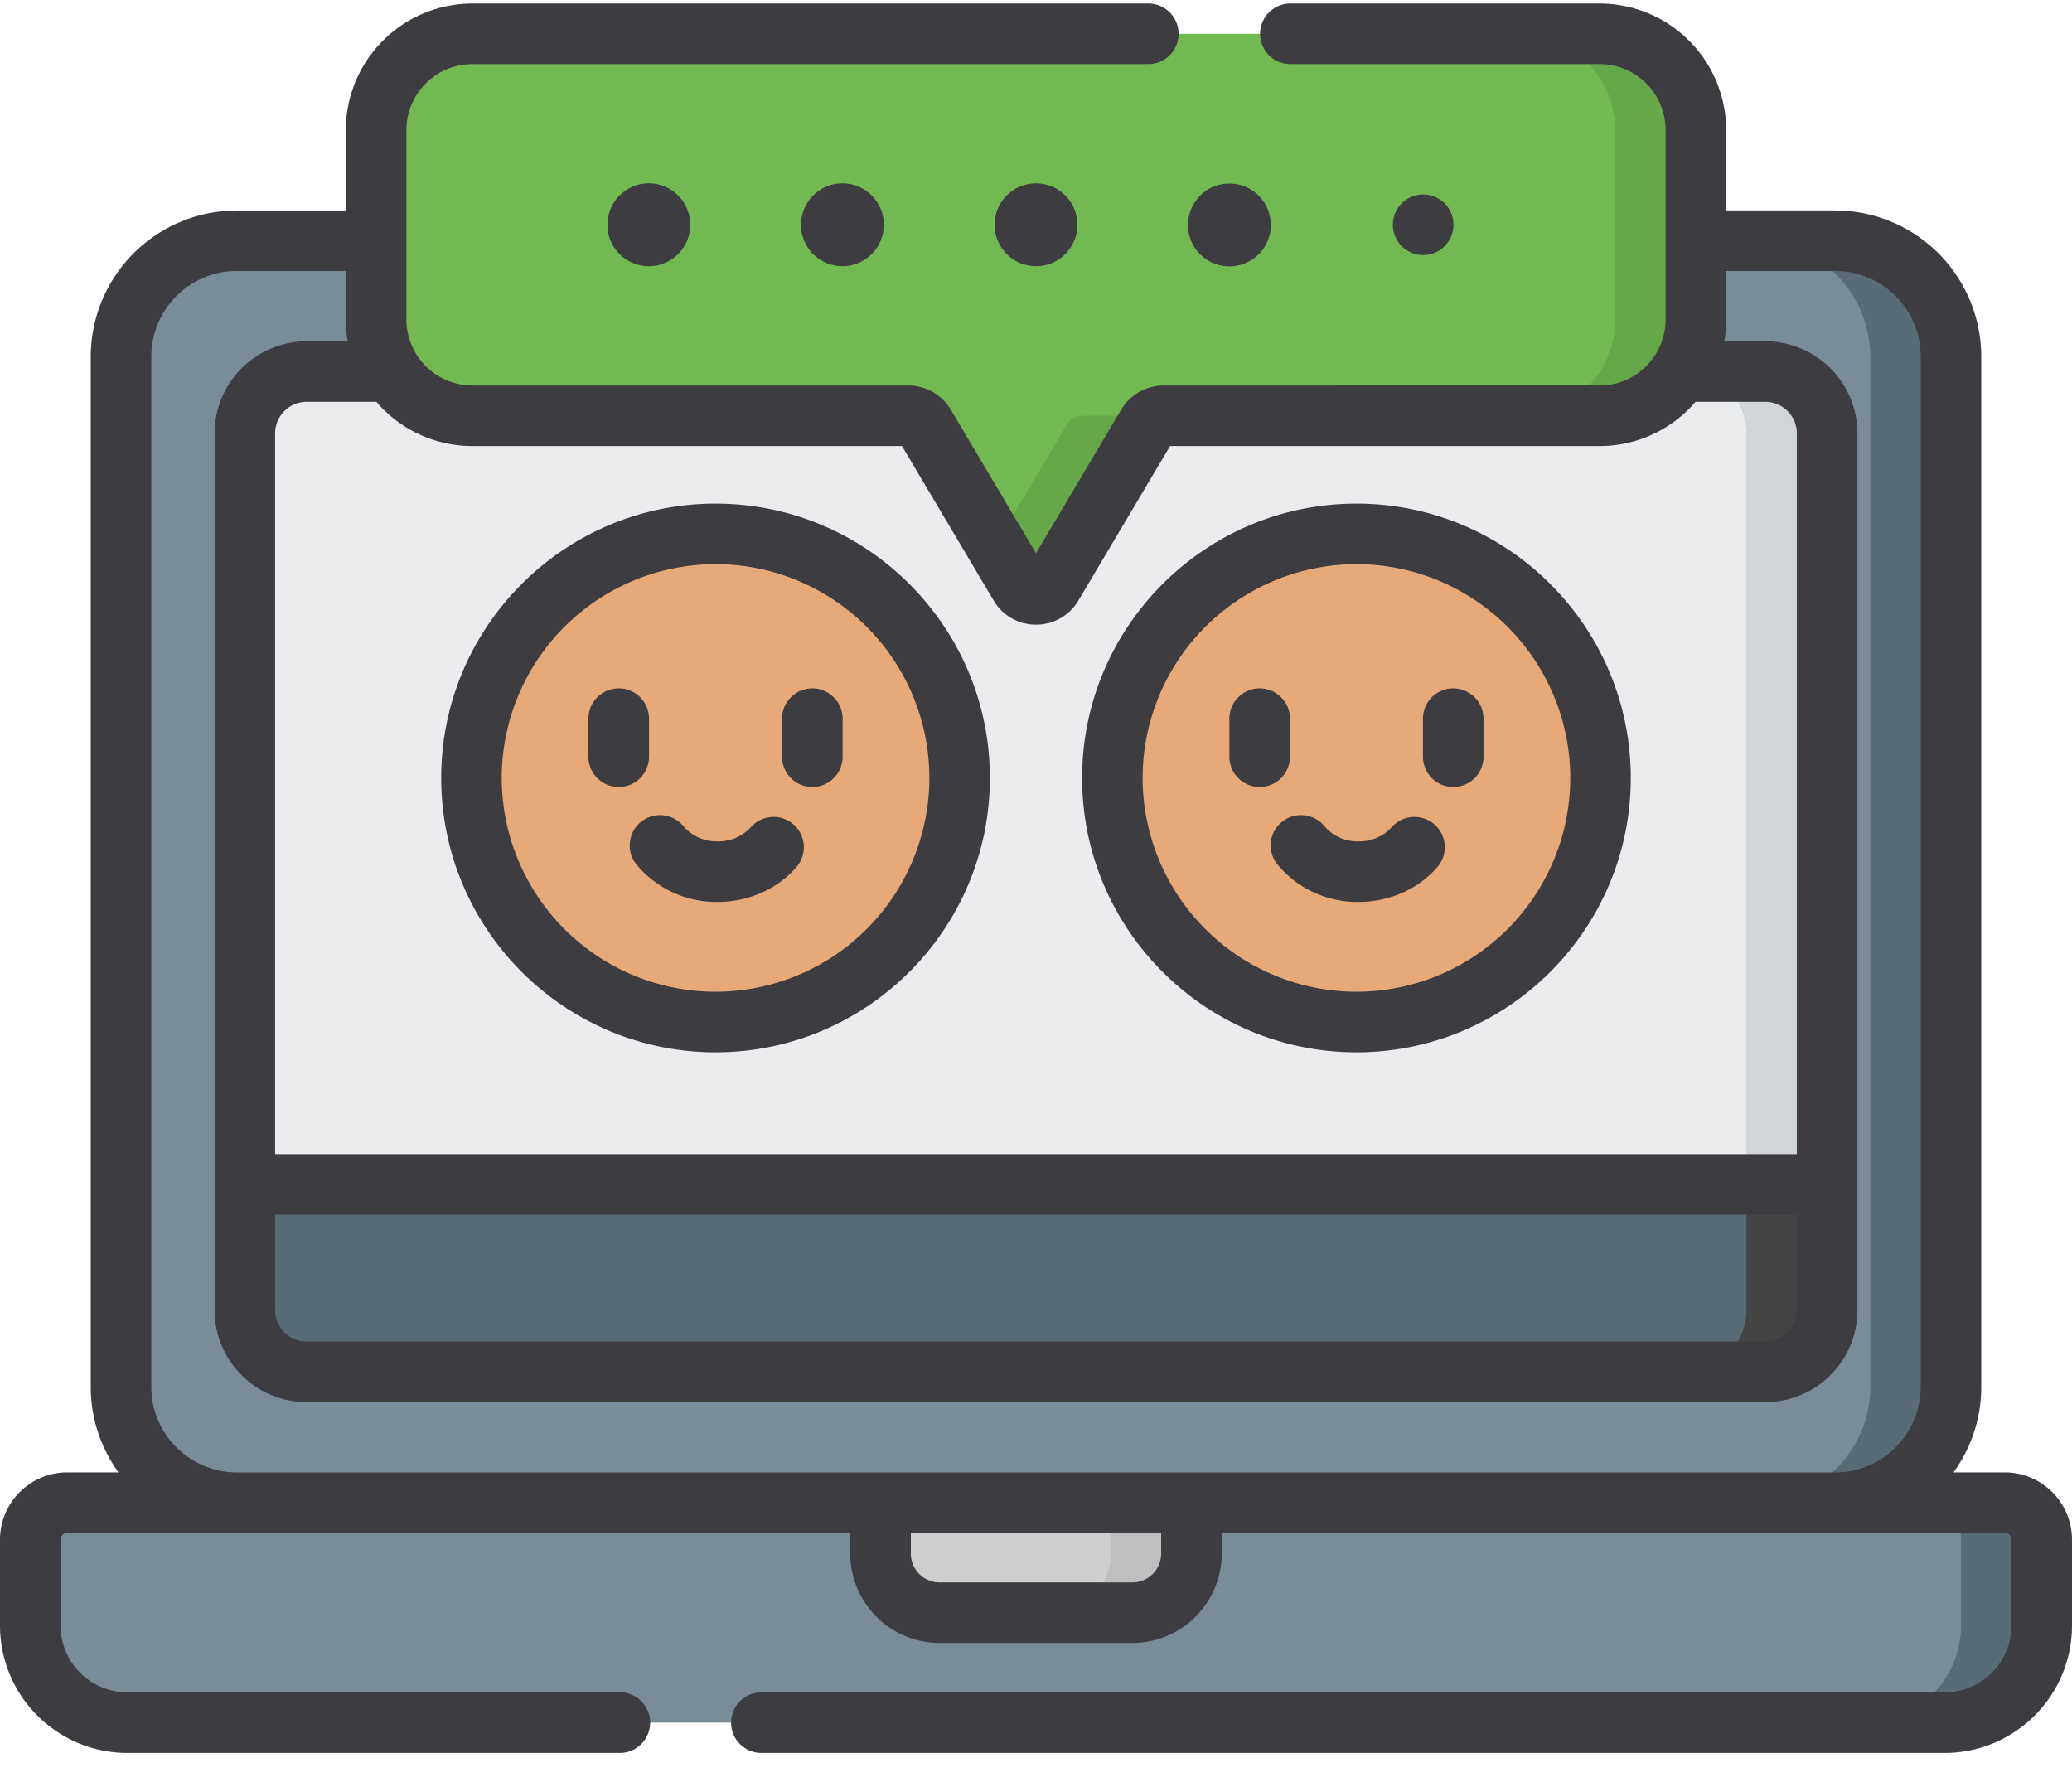<svg xmlns="http://www.w3.org/2000/svg" width="50" height="43"><g fill="none" fill-rule="nonzero"><path fill="#7A8C98" d="M46.926 41.567H3.074A2.343 2.343 0 0 1 .73 39.224v-2.07c0-.494.4-.894.894-.894h46.75c.494 0 .894.4.894.894v2.07a2.343 2.343 0 0 1-2.343 2.343Z"/><path fill="#596C76" d="M49.27 37.154v2.07a2.343 2.343 0 0 1-2.344 2.343h-1.949a2.343 2.343 0 0 0 2.344-2.343v-2.07c0-.494-.401-.895-.895-.895h1.949c.494 0 .894.4.894.895Z"/><path fill="#7A8C98" d="M44.284 36.26H5.716a2.795 2.795 0 0 1-2.796-2.796V8.604a2.795 2.795 0 0 1 2.796-2.795h38.568a2.795 2.795 0 0 1 2.796 2.795v24.86a2.795 2.795 0 0 1-2.796 2.796Z"/><path fill="#596C76" d="M47.08 8.604v24.86a2.795 2.795 0 0 1-2.796 2.795h-1.948a2.795 2.795 0 0 0 2.795-2.795V8.604a2.796 2.796 0 0 0-2.795-2.796h1.949a2.796 2.796 0 0 1 2.795 2.796Z"/><path fill="#EAECEE" d="M42.599 33.103H7.4A1.493 1.493 0 0 1 5.91 31.61V10.458c0-.824.668-1.492 1.492-1.492H42.6c.824 0 1.492.668 1.492 1.492V31.61c0 .825-.668 1.493-1.492 1.493Z"/><path fill="#D1D6D9" d="M44.092 10.458V31.61c0 .824-.669 1.492-1.493 1.492h-1.95c.824 0 1.492-.668 1.492-1.492V10.458c0-.825-.668-1.492-1.493-1.492H42.6c.824 0 1.493.667 1.493 1.492Z"/><path fill="#596C76" d="M44.092 28.578v3.032c0 .824-.669 1.493-1.493 1.493H7.4a1.493 1.493 0 0 1-1.493-1.493v-3.032h38.184Z"/><path fill="#444" d="M44.092 28.578v3.032c0 .824-.669 1.492-1.493 1.492H40.65c.825 0 1.493-.668 1.493-1.492v-3.032h1.949Z"/><path fill="#CECECE" d="M27.328 38.913h-4.656a1.423 1.423 0 0 1-1.423-1.423v-1.23h7.502v1.23c0 .786-.637 1.423-1.423 1.423Z"/><path fill="#BFBFBF" d="M28.751 36.26v1.23c0 .786-.637 1.423-1.423 1.423h-1.949c.786 0 1.423-.637 1.423-1.423v-1.23h1.95Z"/><circle cx="17.267" cy="18.772" r="5.89" fill="#E7A977"/><circle cx="32.733" cy="18.772" r="5.89" fill="#E7A977"/><path fill="#73B952" d="M38.6.816H11.4A2.324 2.324 0 0 0 9.075 3.14v4.568a2.324 2.324 0 0 0 2.323 2.324h10.522c.161 0 .31.085.393.224l2.293 3.863c.177.298.609.298.786 0l2.293-3.863a.457.457 0 0 1 .393-.224h10.522a2.324 2.324 0 0 0 2.323-2.324V3.14A2.324 2.324 0 0 0 38.601.816Z"/><path fill="#66A847" d="M26.13 10.032h1.949a.456.456 0 0 0-.393.224l-2.292 3.862c-.178.3-.61.3-.788 0l-.58-.978 1.712-2.884a.456.456 0 0 1 .392-.224ZM40.924 3.14v4.568a2.324 2.324 0 0 1-2.324 2.324h-1.948a2.324 2.324 0 0 0 2.323-2.324V3.14A2.324 2.324 0 0 0 36.652.816H38.6a2.324 2.324 0 0 1 2.324 2.324Z"/><g fill="#3C3C41"><path d="M48.375 35.529H47.14c.421-.58.67-1.294.67-2.064V8.604a3.53 3.53 0 0 0-3.526-3.526h-2.629V3.14A3.058 3.058 0 0 0 38.601.085h-7.462a.73.73 0 0 0 0 1.462H38.6c.878 0 1.593.714 1.593 1.593v4.569c0 .878-.715 1.593-1.593 1.593H28.079c-.417 0-.809.223-1.022.581L25 13.35l-2.057-3.467a1.193 1.193 0 0 0-1.022-.581H11.4a1.595 1.595 0 0 1-1.593-1.594V3.14c0-.879.714-1.593 1.593-1.593h16.31a.73.73 0 1 0 0-1.462H11.4A3.058 3.058 0 0 0 8.345 3.14v1.939h-2.63A3.53 3.53 0 0 0 2.19 8.604v24.86c0 .771.249 1.484.67 2.065H1.625c-.896 0-1.625.729-1.625 1.625v2.07a3.077 3.077 0 0 0 3.074 3.074h11.884a.73.73 0 1 0 0-1.462H3.074c-.89 0-1.613-.723-1.613-1.612v-2.07c0-.09.074-.164.164-.164h18.893v.5c0 1.188.966 2.154 2.154 2.154h4.656a2.157 2.157 0 0 0 2.154-2.154v-.5h18.893c.09 0 .164.074.164.164v2.07c0 .889-.724 1.612-1.613 1.612H18.373a.73.73 0 1 0 0 1.462h28.553A3.077 3.077 0 0 0 50 39.224v-2.07c0-.896-.729-1.625-1.625-1.625ZM11.4 10.763h10.366l2.213 3.729c.216.364.598.581 1.021.581.424 0 .805-.217 1.022-.581l2.213-3.729H38.6c.925 0 1.755-.414 2.316-1.067h1.682c.42 0 .762.342.762.762v17.39H6.639v-17.39c0-.42.342-.762.762-.762h1.682a3.048 3.048 0 0 0 2.317 1.067ZM43.36 29.31v2.301c0 .42-.341.762-.761.762H7.4a.763.763 0 0 1-.762-.762V29.31h36.722Zm-15.34 8.18c0 .383-.31.694-.692.694h-4.656a.693.693 0 0 1-.692-.693v-.5h6.04v.5Zm18.329-4.025a2.067 2.067 0 0 1-2.065 2.065H5.716a2.067 2.067 0 0 1-2.065-2.065V8.604c0-1.138.926-2.065 2.065-2.065h2.629v1.17c0 .179.017.355.046.526h-.99a2.226 2.226 0 0 0-2.223 2.223V31.61c0 1.226.997 2.224 2.223 2.224H42.6a2.226 2.226 0 0 0 2.223-2.224V10.458A2.226 2.226 0 0 0 42.6 8.235h-.99c.03-.171.046-.347.046-.527V6.54h2.63c1.138 0 2.064.927 2.064 2.065v24.86Z"/><path d="M17.267 25.392c3.65 0 6.62-2.97 6.62-6.62s-2.97-6.62-6.62-6.62-6.62 2.97-6.62 6.62 2.97 6.62 6.62 6.62Zm0-11.78a5.165 5.165 0 0 1 5.16 5.16 5.165 5.165 0 0 1-5.16 5.159 5.165 5.165 0 0 1-5.16-5.16 5.165 5.165 0 0 1 5.16-5.158Z"/><path d="M14.931 18.99a.73.73 0 0 0 .731-.73v-.919a.73.73 0 1 0-1.462 0v.918c0 .404.328.731.731.731ZM19.603 18.99a.73.73 0 0 0 .73-.73v-.919a.73.73 0 1 0-1.461 0v.918c0 .404.327.731.73.731ZM15.361 20.862a2.502 2.502 0 0 0 1.956.902c.741 0 1.431-.304 1.9-.838a.73.73 0 0 0-1.1-.964 1.058 1.058 0 0 1-.822.34 1.046 1.046 0 0 1-.801-.364.73.73 0 1 0-1.133.924ZM32.733 25.392c3.65 0 6.62-2.97 6.62-6.62s-2.97-6.62-6.62-6.62-6.62 2.97-6.62 6.62 2.97 6.62 6.62 6.62Zm0-11.78a5.165 5.165 0 0 1 5.16 5.16 5.165 5.165 0 0 1-5.16 5.159 5.165 5.165 0 0 1-5.16-5.16 5.165 5.165 0 0 1 5.16-5.158Z"/><path d="M30.397 18.99a.73.73 0 0 0 .731-.73v-.919a.73.73 0 1 0-1.461 0v.918c0 .404.327.731.73.731ZM35.069 18.99a.73.73 0 0 0 .73-.73v-.919a.73.73 0 1 0-1.461 0v.918c0 .404.327.731.73.731ZM30.828 20.862a2.502 2.502 0 0 0 1.955.902c.741 0 1.432-.304 1.9-.838a.73.73 0 0 0-1.1-.964 1.066 1.066 0 0 1-.822.34 1.046 1.046 0 0 1-.8-.364.73.73 0 1 0-1.133.924Z"/><circle cx="15.657" cy="5.424" r="1"/><circle cx="20.329" cy="5.424" r="1"/><circle cx="25" cy="5.424" r="1"/><circle cx="29.667" cy="5.429" r="1" transform="rotate(-9.208 29.667 5.429)"/><path d="M35.074 5.424a.73.73 0 1 0-1.462 0 .73.73 0 0 0 1.462 0Z"/></g></g></svg>